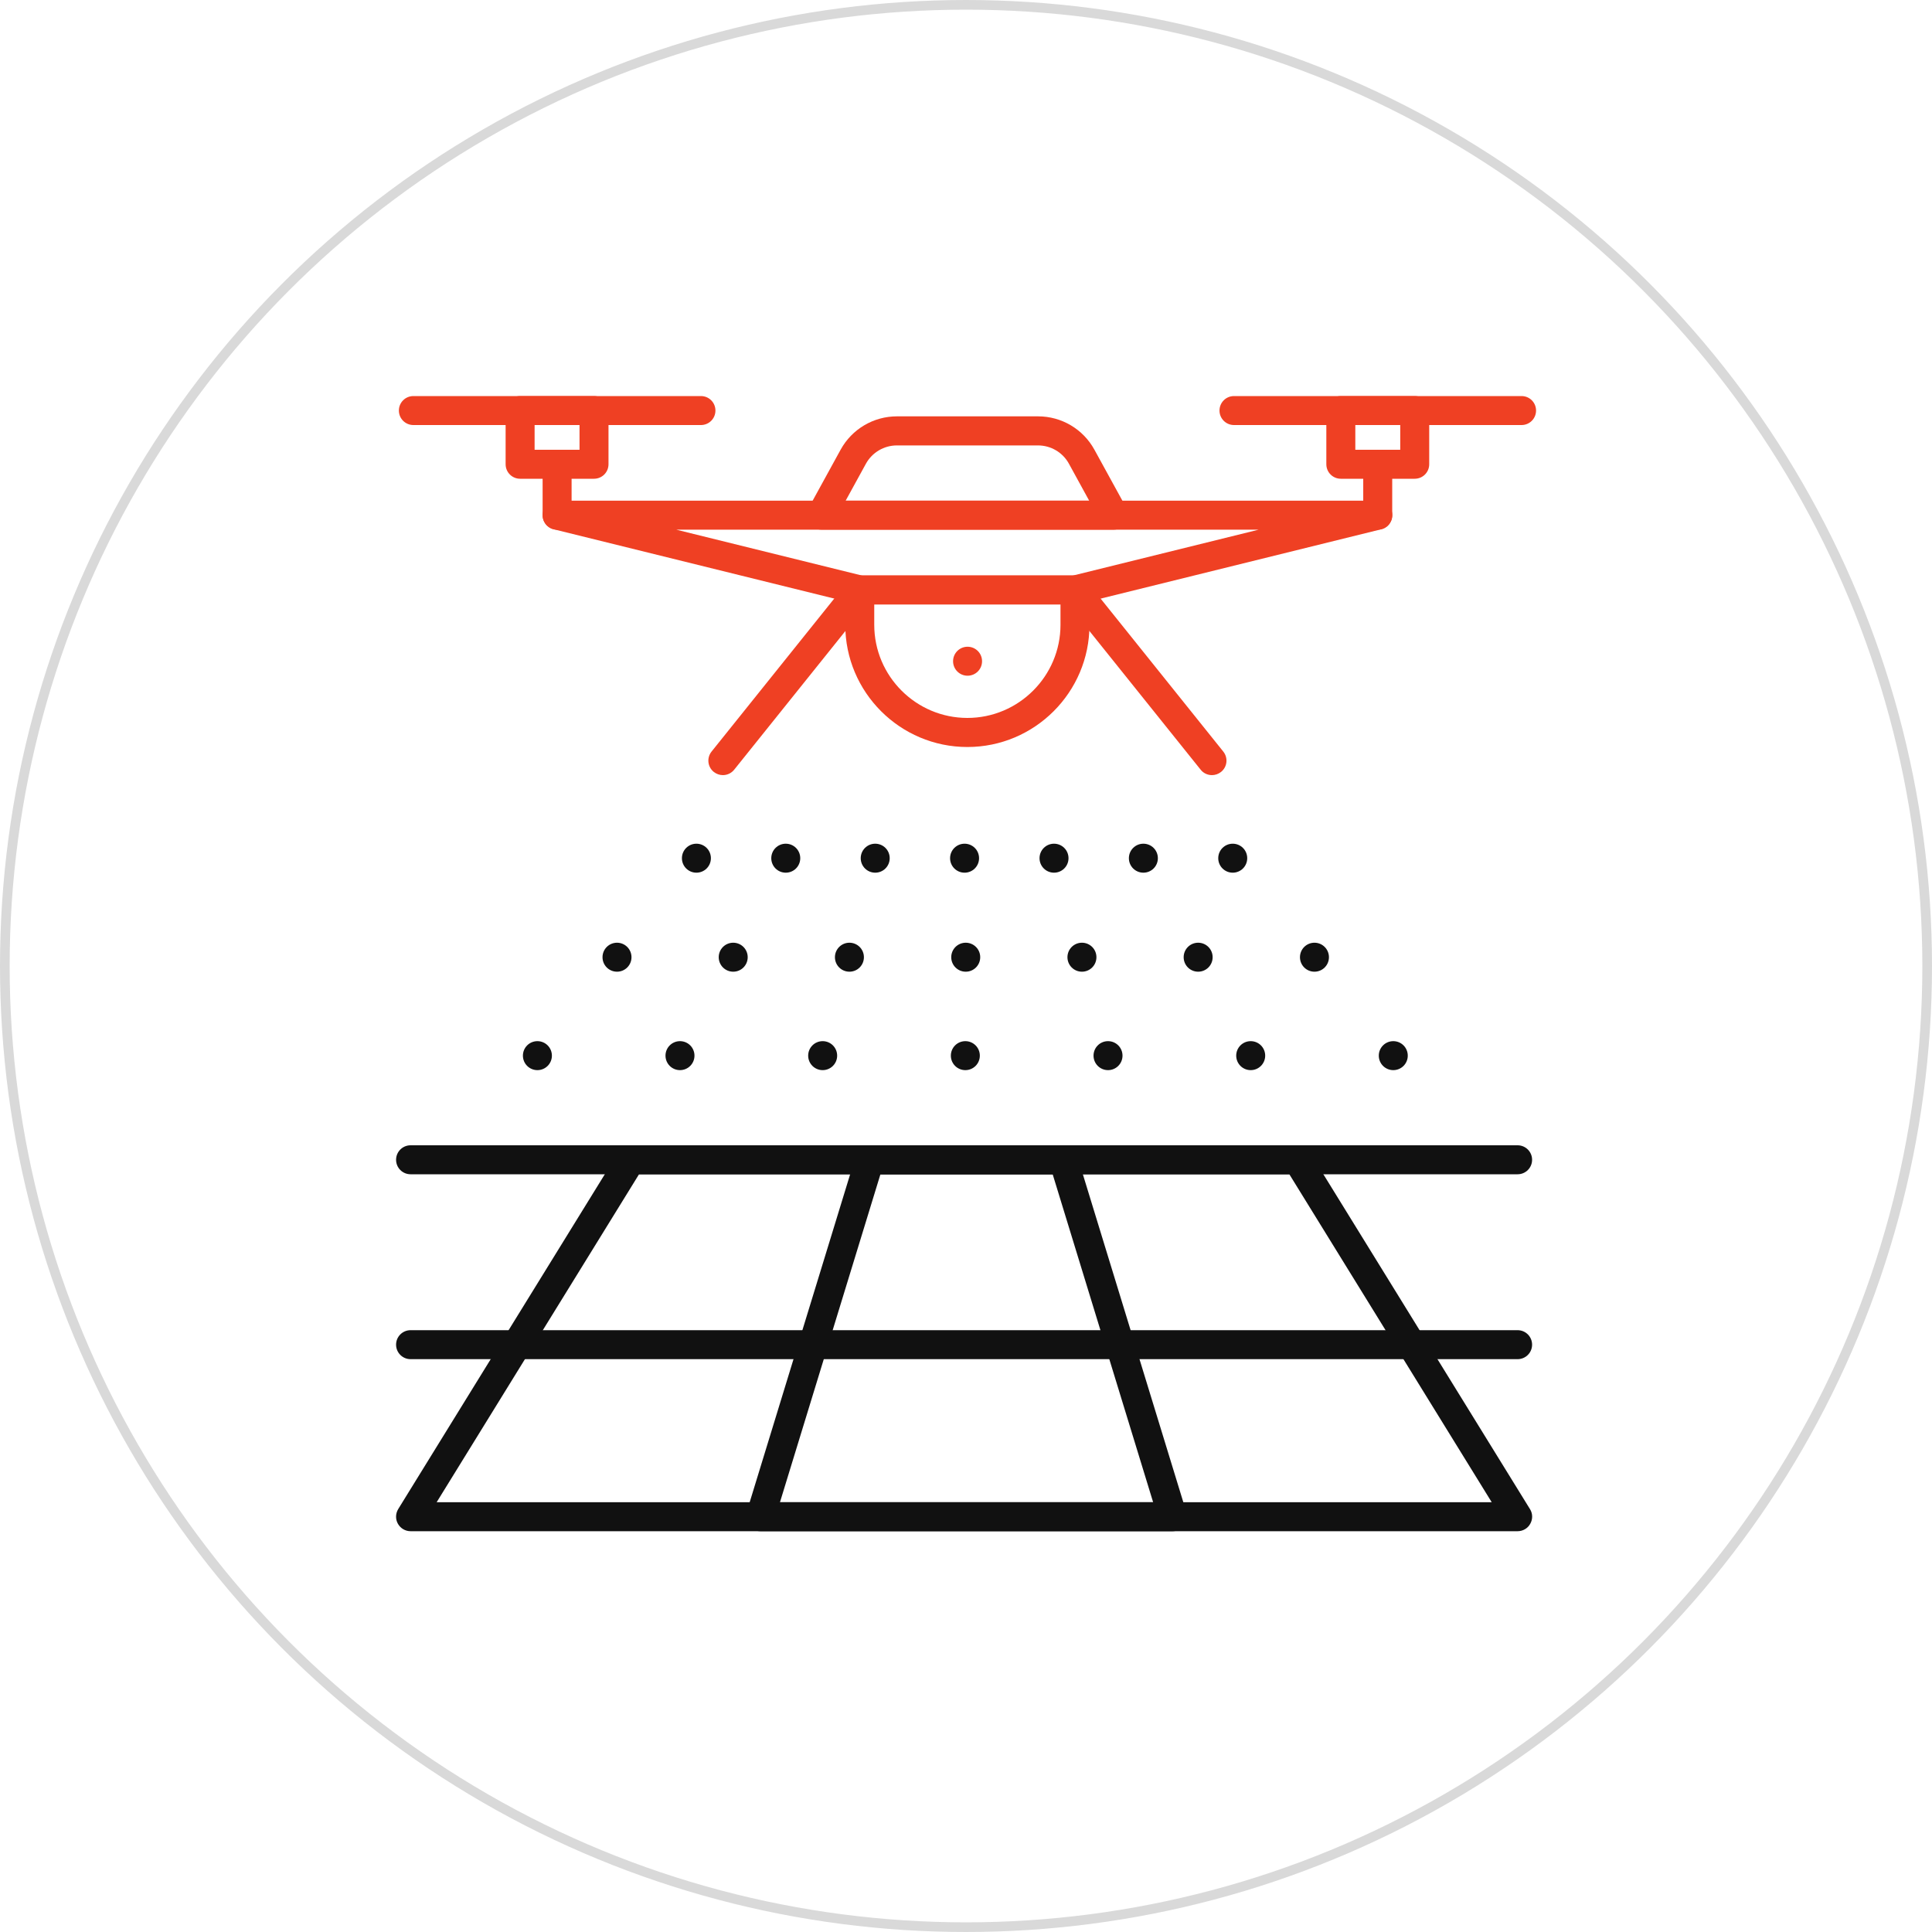 <svg width="200" height="200" viewBox="0 0 200 200" fill="none" xmlns="http://www.w3.org/2000/svg">
<circle cx="100" cy="100" r="99.5" stroke="#D9D9D9"/>
<path d="M157.102 121.56H42.502C41.672 121.56 41.002 120.89 41.002 120.06C41.002 119.23 41.672 118.56 42.502 118.56H157.102C157.932 118.56 158.602 119.23 158.602 120.06C158.602 120.89 157.932 121.56 157.102 121.56Z" fill="#111111"/>
<path d="M157.102 140.7H42.502C41.672 140.7 41.002 140.03 41.002 139.2C41.002 138.37 41.672 137.7 42.502 137.7H157.102C157.932 137.7 158.602 138.37 158.602 139.2C158.602 140.03 157.932 140.7 157.102 140.7Z" fill="#111111"/>
<path d="M157.102 158.51H42.502C41.962 158.51 41.462 158.22 41.192 157.74C40.922 157.27 40.942 156.68 41.222 156.22L64.022 119.27C64.292 118.83 64.782 118.56 65.302 118.56H134.302C134.822 118.56 135.302 118.83 135.582 119.27L158.382 156.22C158.672 156.68 158.682 157.26 158.412 157.74C158.152 158.22 157.642 158.51 157.102 158.51ZM45.192 155.51H154.422L133.472 121.56H66.152L45.202 155.51H45.192Z" fill="#111111"/>
<path d="M121.402 158.51H78.722C78.242 158.51 77.802 158.28 77.512 157.9C77.232 157.52 77.142 157.02 77.282 156.57L88.602 119.62C88.792 118.99 89.382 118.56 90.032 118.56H110.072C110.732 118.56 111.312 118.99 111.502 119.62L122.822 156.57C122.962 157.03 122.872 157.52 122.592 157.9C122.312 158.28 121.862 158.51 121.382 158.51H121.402ZM80.752 155.51H119.372L108.972 121.56H91.142L80.742 155.51H80.752Z" fill="#111111"/>
<path d="M72.092 90.34C71.262 90.34 70.592 89.67 70.592 88.84C70.592 88.01 71.262 87.34 72.092 87.34C72.922 87.34 73.592 88.01 73.592 88.84C73.592 89.67 72.922 90.34 72.092 90.34Z" fill="#111111"/>
<path d="M63.872 100.59C63.042 100.59 62.372 99.92 62.372 99.09C62.372 98.26 63.042 97.59 63.872 97.59C64.702 97.59 65.372 98.26 65.372 99.09C65.372 99.92 64.702 100.59 63.872 100.59Z" fill="#111111"/>
<path d="M55.632 110.78C54.802 110.78 54.132 110.11 54.132 109.28C54.132 108.45 54.802 107.78 55.632 107.78C56.462 107.78 57.132 108.45 57.132 109.28C57.132 110.11 56.462 110.78 55.632 110.78Z" fill="#111111"/>
<path d="M70.392 110.78C69.562 110.78 68.892 110.11 68.892 109.28C68.892 108.45 69.562 107.78 70.392 107.78C71.222 107.78 71.892 108.45 71.892 109.28C71.892 110.11 71.222 110.78 70.392 110.78Z" fill="#111111"/>
<path d="M85.162 110.78C84.332 110.78 83.662 110.11 83.662 109.28C83.662 108.45 84.332 107.78 85.162 107.78C85.992 107.78 86.662 108.45 86.662 109.28C86.662 110.11 85.992 110.78 85.162 110.78Z" fill="#111111"/>
<path d="M99.932 110.78C99.102 110.78 98.432 110.11 98.432 109.28C98.432 108.45 99.102 107.78 99.932 107.78C100.762 107.78 101.432 108.45 101.432 109.28C101.432 110.11 100.762 110.78 99.932 110.78Z" fill="#111111"/>
<path d="M114.702 110.78C113.872 110.78 113.202 110.11 113.202 109.28C113.202 108.45 113.872 107.78 114.702 107.78C115.532 107.78 116.202 108.45 116.202 109.28C116.202 110.11 115.532 110.78 114.702 110.78Z" fill="#111111"/>
<path d="M129.472 110.78C128.642 110.78 127.972 110.11 127.972 109.28C127.972 108.45 128.642 107.78 129.472 107.78C130.302 107.78 130.972 108.45 130.972 109.28C130.972 110.11 130.302 110.78 129.472 110.78Z" fill="#111111"/>
<path d="M144.232 110.78C143.402 110.78 142.732 110.11 142.732 109.28C142.732 108.45 143.402 107.78 144.232 107.78C145.062 107.78 145.732 108.45 145.732 109.28C145.732 110.11 145.062 110.78 144.232 110.78Z" fill="#111111"/>
<path d="M75.902 100.59C75.072 100.59 74.402 99.92 74.402 99.09C74.402 98.26 75.072 97.59 75.902 97.59C76.732 97.59 77.402 98.26 77.402 99.09C77.402 99.92 76.732 100.59 75.902 100.59Z" fill="#111111"/>
<path d="M87.932 100.59C87.102 100.59 86.432 99.92 86.432 99.09C86.432 98.26 87.102 97.59 87.932 97.59C88.762 97.59 89.432 98.26 89.432 99.09C89.432 99.92 88.762 100.59 87.932 100.59Z" fill="#111111"/>
<path d="M99.972 100.59C99.142 100.59 98.472 99.92 98.472 99.09C98.472 98.26 99.142 97.59 99.972 97.59C100.802 97.59 101.472 98.26 101.472 99.09C101.472 99.92 100.802 100.59 99.972 100.59Z" fill="#111111"/>
<path d="M112.002 100.59C111.172 100.59 110.502 99.92 110.502 99.09C110.502 98.26 111.172 97.59 112.002 97.59C112.832 97.59 113.502 98.26 113.502 99.09C113.502 99.92 112.832 100.59 112.002 100.59Z" fill="#111111"/>
<path d="M124.032 100.59C123.202 100.59 122.532 99.92 122.532 99.09C122.532 98.26 123.202 97.59 124.032 97.59C124.862 97.59 125.532 98.26 125.532 99.09C125.532 99.92 124.862 100.59 124.032 100.59Z" fill="#111111"/>
<path d="M136.072 100.59C135.242 100.59 134.572 99.92 134.572 99.09C134.572 98.26 135.242 97.59 136.072 97.59C136.902 97.59 137.572 98.26 137.572 99.09C137.572 99.92 136.902 100.59 136.072 100.59Z" fill="#111111"/>
<path d="M81.342 90.34C80.512 90.34 79.842 89.67 79.842 88.84C79.842 88.01 80.512 87.34 81.342 87.34C82.172 87.34 82.842 88.01 82.842 88.84C82.842 89.67 82.172 90.34 81.342 90.34Z" fill="#111111"/>
<path d="M90.602 90.34C89.772 90.34 89.102 89.67 89.102 88.84C89.102 88.01 89.772 87.34 90.602 87.34C91.432 87.34 92.102 88.01 92.102 88.84C92.102 89.67 91.432 90.34 90.602 90.34Z" fill="#111111"/>
<path d="M99.852 90.34C99.022 90.34 98.352 89.67 98.352 88.84C98.352 88.01 99.022 87.34 99.852 87.34C100.682 87.34 101.352 88.01 101.352 88.84C101.352 89.67 100.682 90.34 99.852 90.34Z" fill="#111111"/>
<path d="M100.162 69.95C99.332 69.95 98.662 69.28 98.662 68.45C98.662 67.62 99.332 66.95 100.162 66.95C100.992 66.95 101.662 67.62 101.662 68.45C101.662 69.28 100.992 69.95 100.162 69.95Z" fill="#EF4023"/>
<path d="M109.112 90.34C108.282 90.34 107.612 89.67 107.612 88.84C107.612 88.01 108.282 87.34 109.112 87.34C109.942 87.34 110.612 88.01 110.612 88.84C110.612 89.67 109.942 90.34 109.112 90.34Z" fill="#111111"/>
<path d="M118.362 90.34C117.532 90.34 116.862 89.67 116.862 88.84C116.862 88.01 117.532 87.34 118.362 87.34C119.192 87.34 119.862 88.01 119.862 88.84C119.862 89.67 119.192 90.34 118.362 90.34Z" fill="#111111"/>
<path d="M127.612 90.34C126.782 90.34 126.112 89.67 126.112 88.84C126.112 88.01 126.782 87.34 127.612 87.34C128.442 87.34 129.112 88.01 129.112 88.84C129.112 89.67 128.442 90.34 127.612 90.34Z" fill="#111111"/>
<path d="M111.292 62.57H89.012C88.892 62.57 88.772 62.56 88.652 62.53L57.312 54.79C56.572 54.61 56.092 53.91 56.182 53.15C56.272 52.4 56.912 51.83 57.672 51.83H142.632C143.392 51.83 144.032 52.4 144.122 53.15C144.212 53.9 143.732 54.61 142.992 54.79L111.662 62.53C111.542 62.56 111.422 62.57 111.302 62.57H111.292ZM89.192 59.57H111.112L130.302 54.83H70.002L89.192 59.57Z" fill="#EF4023"/>
<path d="M115.282 54.83H85.012C84.482 54.83 83.992 54.55 83.722 54.09C83.452 53.63 83.442 53.07 83.702 52.6L87.022 46.55C88.192 44.42 90.422 43.1 92.852 43.1H107.462C109.892 43.1 112.122 44.42 113.292 46.55L116.612 52.6C116.872 53.06 116.862 53.63 116.592 54.09C116.322 54.55 115.832 54.83 115.302 54.83H115.282ZM87.542 51.83H112.752L110.652 48C110.012 46.83 108.782 46.11 107.452 46.11H92.842C91.512 46.11 90.282 46.84 89.642 48L87.542 51.83Z" fill="#EF4023"/>
<path d="M100.142 77.33C93.172 77.33 87.502 71.66 87.502 64.69V61.08C87.502 60.25 88.172 59.58 89.002 59.58H111.282C112.112 59.58 112.782 60.25 112.782 61.08V64.69C112.782 71.66 107.112 77.33 100.142 77.33ZM90.502 62.57V64.68C90.502 70 94.832 74.32 100.142 74.32C105.452 74.32 109.782 69.99 109.782 64.68V62.57H90.502Z" fill="#EF4023"/>
<path d="M74.832 80.24C74.502 80.24 74.172 80.13 73.892 79.91C73.242 79.39 73.142 78.45 73.662 77.8L87.832 60.13C88.352 59.48 89.292 59.38 89.942 59.9C90.592 60.42 90.692 61.36 90.172 62.01L76.002 79.68C75.702 80.05 75.272 80.24 74.832 80.24Z" fill="#EF4023"/>
<path d="M125.462 80.24C125.022 80.24 124.582 80.05 124.292 79.68L110.122 62.01C109.602 61.36 109.702 60.42 110.352 59.9C111.002 59.38 111.942 59.49 112.462 60.13L126.632 77.8C127.152 78.45 127.052 79.39 126.402 79.91C126.122 80.13 125.792 80.24 125.462 80.24Z" fill="#EF4023"/>
<path d="M157.512 44H127.742C126.912 44 126.242 43.33 126.242 42.5C126.242 41.67 126.912 41 127.742 41H157.512C158.342 41 159.012 41.67 159.012 42.5C159.012 43.33 158.342 44 157.512 44Z" fill="#EF4023"/>
<path d="M146.452 49.56H138.802C137.972 49.56 137.302 48.89 137.302 48.06V42.5C137.302 41.67 137.972 41 138.802 41H146.452C147.282 41 147.952 41.67 147.952 42.5V48.06C147.952 48.89 147.282 49.56 146.452 49.56ZM140.302 46.56H144.952V44H140.302V46.56Z" fill="#EF4023"/>
<path d="M142.622 54.83C141.792 54.83 141.122 54.16 141.122 53.33V48.06C141.122 47.23 141.792 46.56 142.622 46.56C143.452 46.56 144.122 47.23 144.122 48.06V53.33C144.122 54.16 143.452 54.83 142.622 54.83Z" fill="#EF4023"/>
<path d="M72.562 44H42.792C41.962 44 41.292 43.33 41.292 42.5C41.292 41.67 41.962 41 42.792 41H72.562C73.392 41 74.062 41.67 74.062 42.5C74.062 43.33 73.392 44 72.562 44Z" fill="#EF4023"/>
<path d="M61.492 49.56H53.842C53.012 49.56 52.342 48.89 52.342 48.06V42.5C52.342 41.67 53.012 41 53.842 41H61.492C62.322 41 62.992 41.67 62.992 42.5V48.06C62.992 48.89 62.322 49.56 61.492 49.56ZM55.342 46.56H59.992V44H55.342V46.56Z" fill="#EF4023"/>
<path d="M57.672 54.83C56.842 54.83 56.172 54.16 56.172 53.33V48.06C56.172 47.23 56.842 46.56 57.672 46.56C58.502 46.56 59.172 47.23 59.172 48.06V53.33C59.172 54.16 58.502 54.83 57.672 54.83Z" fill="#EF4023"/>
</svg>
